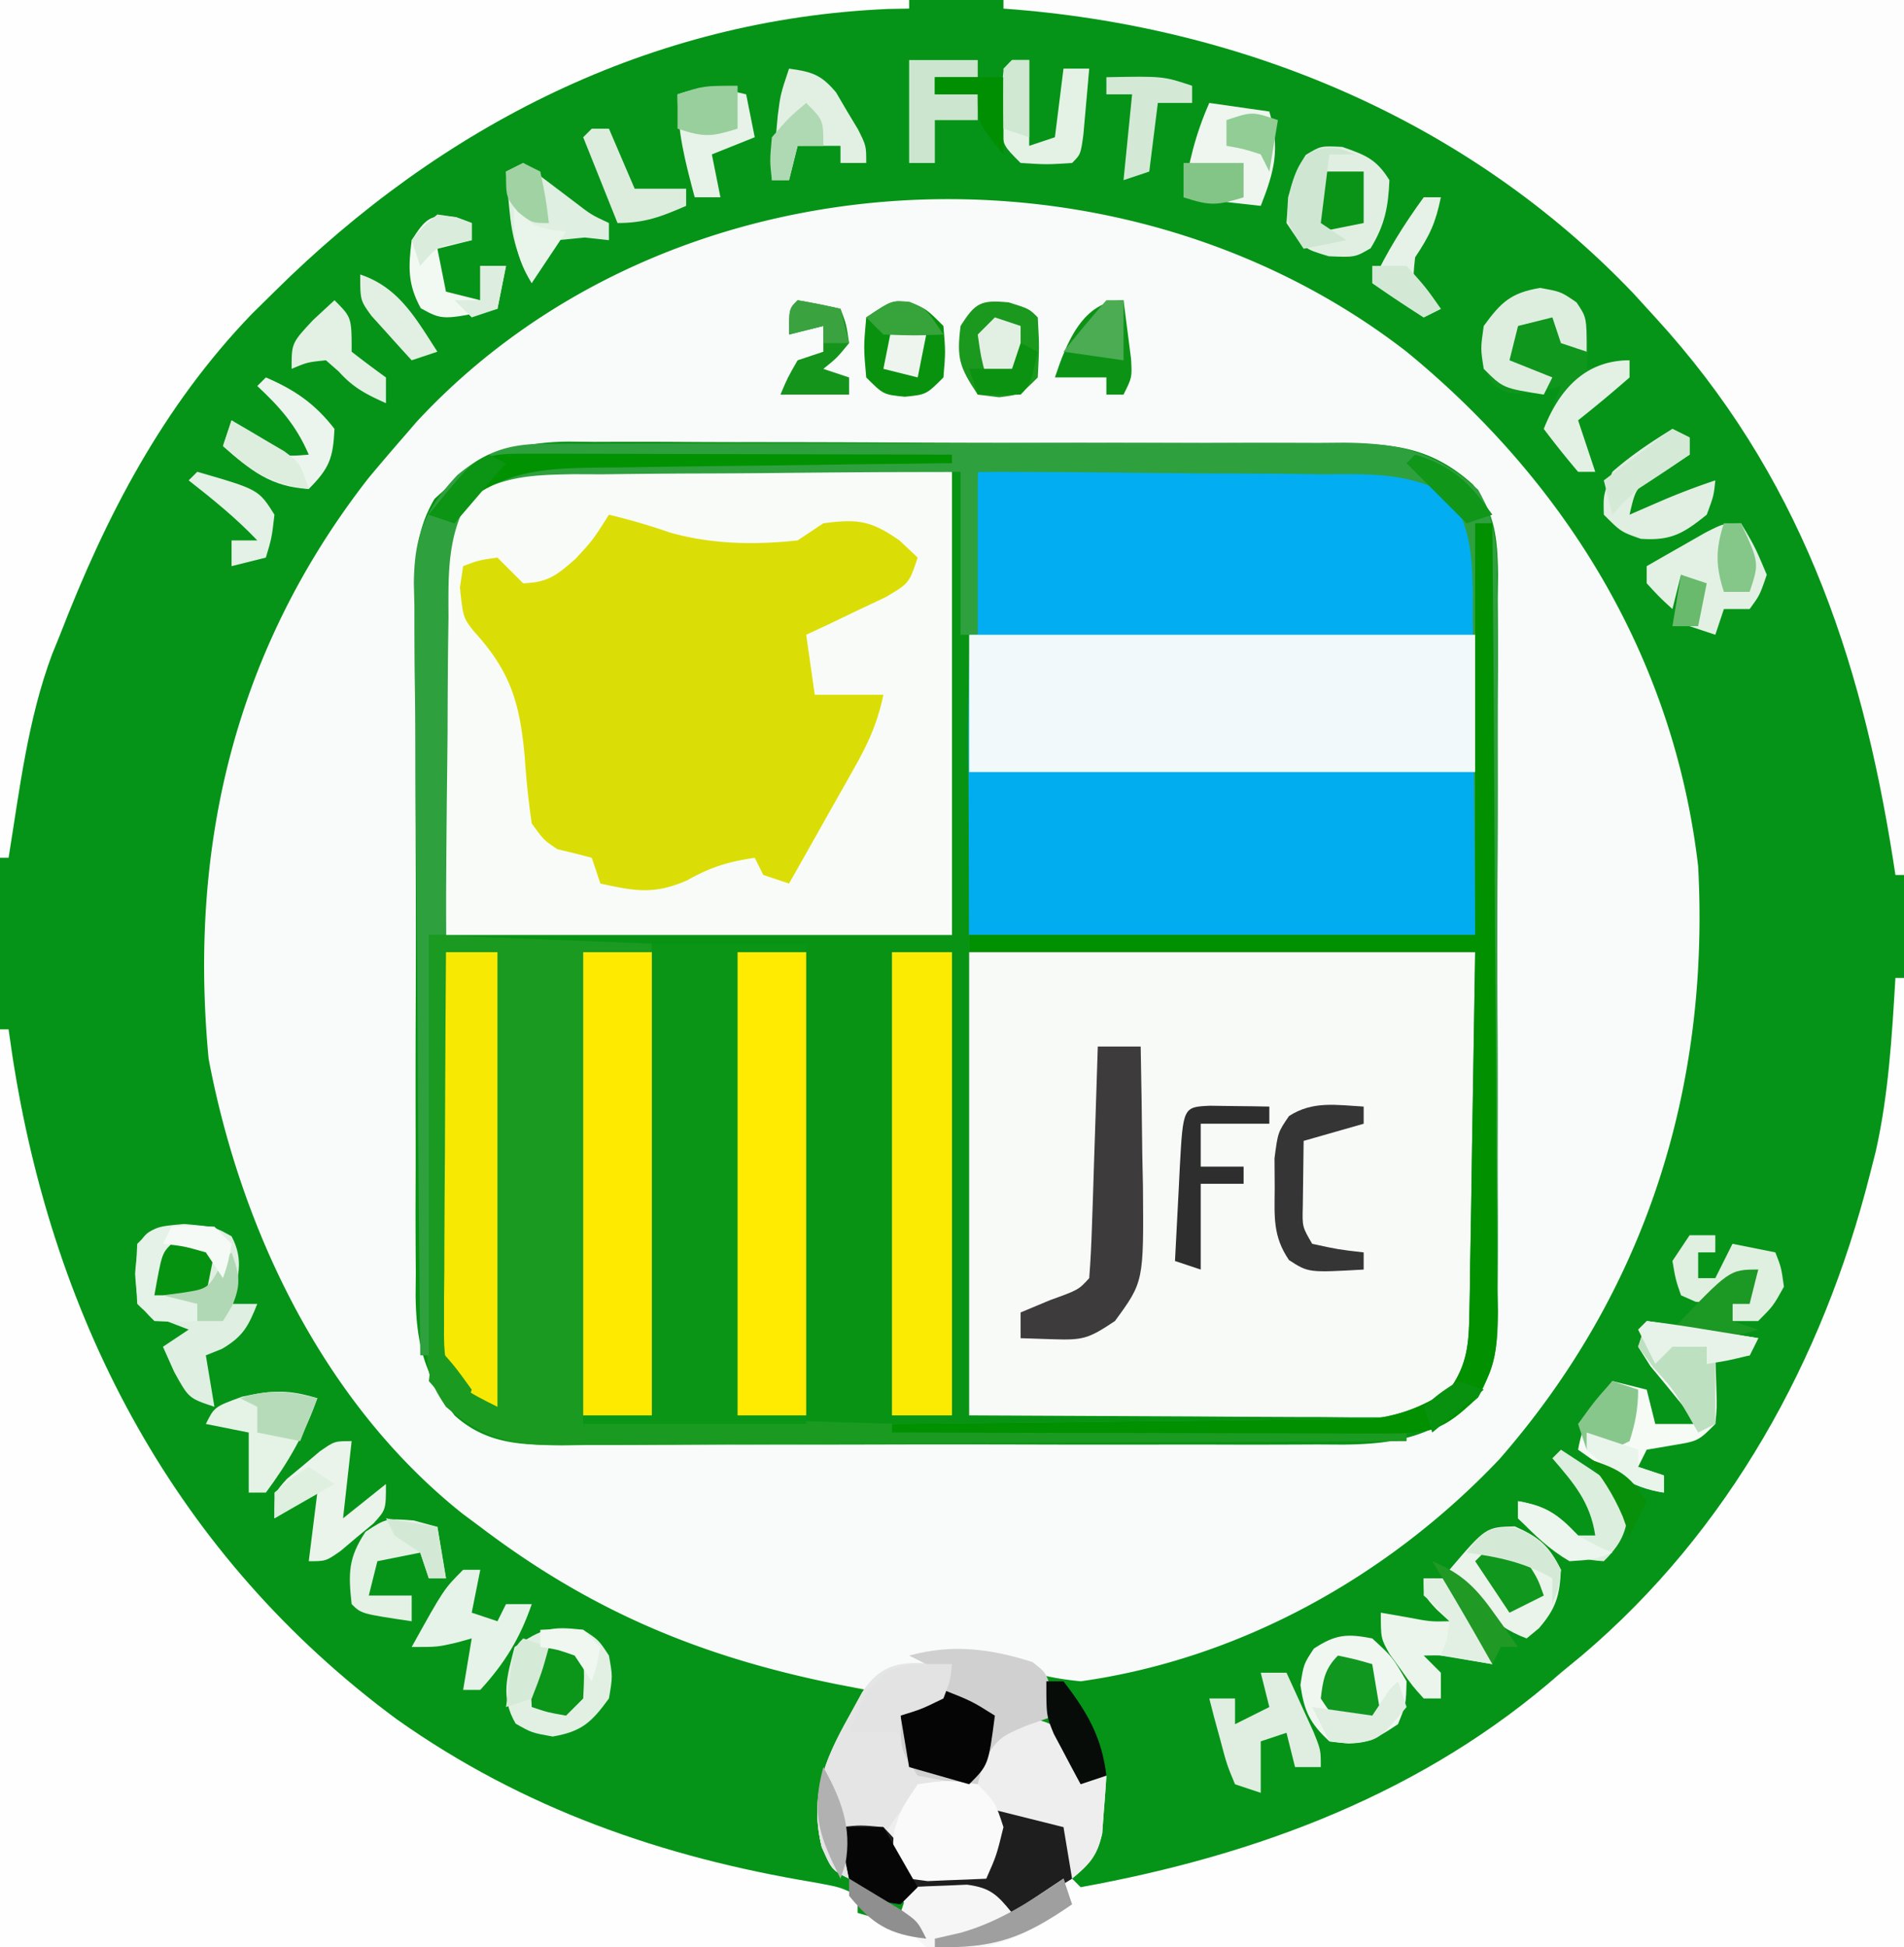 <svg xmlns="http://www.w3.org/2000/svg" width="222" height="227"><path fill="#059418" d="M0 0h222v227H0z"/><path fill="#089314" d="M164 41c18.66 15.29 31.186 35.807 34 60 1.363 25.77-6.057 49.51-23.187 69.121-12.91 13.606-30.15 23.251-48.813 25.879-3.237-.334-5.642-.846-8.625-2.125-2.649-.976-3.773-.839-6.375.125l-.187 1.875C110 198 110 198 107.437 199.25L105 200l2 6 6 1 1.625-3c2.375-3 2.375-3 5.375-3.75 3 .75 3 .75 5.25 3.75l1.75 3h2a212 212 0 0 1-.312 4.313l-.176 2.425c-.594 2.625-1.47 3.57-3.512 5.262-1-1-1-1-1.062-3.562L124 213h-7l-2 6c-3.05.288-5.963.456-9 0-1.75-2.437-1.75-2.437-3-5-2.591-.887-2.591-.887-5-1l1 6c-2-1-2-1-3.187-3.687-1.79-7.294 1.519-12.222 5.187-18.313l-3.445-.664C81.7 193.142 68.93 187.81 56 178l-2.05-1.523c-16.183-12.872-25.844-33.07-29.626-53.047C21.972 98.55 27.421 75.636 43 55.688q1.975-2.365 4-4.688l1.605-1.86C78.045 17.45 130.352 14.906 164 41"/><path fill="#F9FBFA" d="M164 41c18.66 15.29 31.186 35.807 34 60 1.363 25.77-6.057 49.51-23.187 69.121-12.91 13.606-30.15 23.251-48.813 25.879-3.237-.334-5.642-.846-8.625-2.125-2.649-.976-3.773-.839-6.375.125l-.187 1.875C110 198 110 198 107.437 199.25L105 200l2 6 6 1 1.625-3c2.375-3 2.375-3 5.375-3.75 3 .75 3 .75 5.25 3.75l1.75 3h2a212 212 0 0 1-.312 4.313l-.176 2.425c-.594 2.625-1.47 3.57-3.512 5.262-1-1-1-1-1.062-3.562L124 213h-7l-2 6c-3.05.288-5.963.456-9 0-1.75-2.437-1.75-2.437-3-5-2.591-.887-2.591-.887-5-1l1 6c-2-1-2-1-3.187-3.687-1.79-7.294 1.519-12.222 5.187-18.313l-3.445-.664C81.7 193.142 68.93 187.81 56 178l-2.05-1.523c-16.183-12.872-25.844-33.07-29.626-53.047C21.972 98.55 27.421 75.636 43 55.688q1.975-2.365 4-4.688l1.605-1.86C78.045 17.45 130.352 14.906 164 41M50.657 58.165c-2.38 4.07-2.217 7.558-2.175 12.196l-.02 2.835a920 920 0 0 0 .007 9.265q-.005 3.226-.012 6.452-.008 6.762.022 13.523c.022 5.769.01 11.537-.015 17.306a2384 2384 0 0 0 0 13.327q.005 3.19-.01 6.38c-.01 2.977.006 5.954.028 8.931l-.024 2.649c.08 5.802 1.066 9.266 4.542 13.971 4.415 3.999 9.562 3.424 15.203 3.388l3.106.016c3.385.013 6.77.005 10.156-.006q3.532.003 7.065.01 7.402.005 14.806-.017c6.323-.017 12.645-.007 18.968.01 4.864.012 9.727.008 14.59 0q3.497-.004 6.994.008c3.26.008 6.52-.004 9.78-.02l2.914.018c6.547-.062 10.731-1.016 15.76-5.491 2.385-4.194 2.226-7.819 2.191-12.568.01-.967.018-1.933.027-2.929.022-3.19.015-6.38.006-9.571q.009-3.33.02-6.662.014-6.979-.01-13.958c-.017-5.96.007-11.92.042-17.88.022-4.585.02-9.17.012-13.755q0-3.296.02-6.592a706 706 0 0 0-.019-9.22l.036-2.744c-.063-4.182-.291-7.144-2.894-10.523-5.6-5.077-10.642-4.811-17.884-4.805l-3.077-.02c-3.352-.019-6.705-.023-10.058-.025l-6.998-.02q-7.332-.017-14.664-.015c-6.263 0-12.525-.027-18.787-.061a2988 2988 0 0 0-14.451-.025q-3.464-.005-6.927-.027c-3.23-.02-6.457-.014-9.687-.002l-2.886-.034c-7.034.067-10.49 1.873-15.697 6.685"/><path fill="#FDFEFD" d="M221 114h1v113H0V120h1l.445 3.086c4.81 31.204 19.147 58.388 44.836 77.355 14.666 10.381 30.932 16.057 48.551 18.98C98 220 98 220 100 221v2l7 2-2-4c1.58-1.58 3.194-1.208 5.375-1.25l2.398-.078c2.697.397 3.534 1.253 5.227 3.328l7-4 1 1c20.648-3.736 40.132-11.029 56-25l2.445-2.012C201.561 178.475 212.52 158.586 218 137l.703-2.758c1.5-6.663 1.892-13.438 2.297-20.242"/><path fill="#F9FBF9" d="M63.092 54.886h3.26c1.701.009 1.701.009 3.437.016l3.151.003c3.895.006 7.79.02 11.685.032L111 55v54H52l-.25-23.688-.11-7.455q-.018-2.934-.03-5.869l-.063-3.063c-.003-7.175-.003-7.175 2.352-11.05 3.211-2.866 4.975-2.999 9.193-2.989"/><path fill="#F8FAF8" d="M113 111h59l.188 23.188.082 7.297q.014 2.873.023 5.745l.046 2.998c.004 8.863.004 8.863-3.339 12.772-3.326 2.217-4.336 2.245-8.206 2.227h-3.26l-3.42-.032-3.149-.006c-3.884-.01-7.768-.038-11.653-.064L113 165z"/><path fill="#02AEF1" d="M114 55a3016 3016 0 0 1 21.942-.22q3.732-.03 7.464-.082c3.577-.048 7.153-.071 10.73-.089l3.37-.062c7.732-.002 7.732-.002 11.673 2.352 2.676 3.087 2.945 4.737 2.935 8.734v2.953l-.016 3.11-.003 2.853c-.006 3.525-.02 7.05-.032 10.576L172 109h-59l-.062-16.312-.028-5.013c-.034-10.921.416-21.776 1.09-32.675"/><path fill="#FCFDFC" d="M117 0h105v102h-1l-.272-1.766C216.94 76.23 209.708 55.224 193 37l-2.555-2.8C171.08 13.907 144.713 3.001 117 1z"/><path fill="#FDFEFD" d="M0 0h106v1l-2.395.043C75.856 2.216 51.535 14.64 32 34l-2.66 2.621C18.964 47.414 12.363 60.133 7 74l-.926 2.277C3.238 83.856 2.288 92.047 1 100H0z"/><path fill="#1A9A20" d="m50 109 26 1v55c21.49.823 21.49.823 42.98 1.316l3.988.063q5.08.08 10.163.153 5.252.079 10.504.161 10.183.159 20.365.307v1q-20.576.141-41.151.207-9.555.03-19.108.095-9.22.063-18.44.078-3.518.01-7.036.043c-3.285.029-6.569.033-9.853.031l-2.939.044c-5.658-.035-9.035-.626-13.473-4.498-2.203-3.305-2.246-4.277-2.227-8.114v-3.154l.032-3.4.008-3.485c.011-3.678.037-7.356.062-11.035q.016-3.737.027-7.474c.02-6.113.06-12.225.098-18.338"/><path fill="#DBDE06" d="M71 60a74 74 0 0 1 7.063 2.063C82.902 63.459 88.013 63.54 93 63l3-2c3.995-.521 5.523-.332 8.875 2L107 65c-1 3-1 3-3.723 4.605l-3.34 1.582-3.347 1.606L94 74l1 7h8c-.644 3.12-1.722 5.559-3.285 8.328l-1.358 2.422-1.42 2.5-1.431 2.547Q93.759 99.902 92 103l-3-1-1-2c-3.077.453-5.139 1.078-7.875 2.625-3.833 1.687-6.097 1.261-10.125.375l-1-3a140 140 0 0 0-4-1c-1.582-1.05-1.582-1.05-3-3a94 94 0 0 1-.812-7.687c-.562-6.237-1.593-9.967-5.922-14.696C54 72 54 72 53.625 68.5L54 66c1.813-.687 1.813-.687 4-1l3 3c2.882-.093 3.959-.964 6.125-2.875 2.01-2.183 2.01-2.183 3.875-5.125"/><path fill="#01ADEE" d="M113 90h59v19h-59z"/><path fill="#2FA03E" d="m63.427 51.74 2.667-.022 2.904.007 3.076-.015c3.358-.014 6.716-.013 10.074-.01l7.003-.014q7.341-.01 14.682-.002c6.27.006 12.54-.01 18.81-.034 4.822-.015 9.643-.016 14.464-.013q3.468 0 6.935-.015c3.234-.013 6.468-.006 9.702.006l2.89-.023c6.528.051 10.695 1.017 15.708 5.48 2.385 4.193 2.226 7.818 2.191 12.567l.027 2.929c.022 3.19.015 6.38.006 9.571q.008 3.33.02 6.662.014 6.979-.01 13.958c-.017 5.96.007 11.92.042 17.88.022 4.585.02 9.17.012 13.755q0 3.296.02 6.592a706 706 0 0 1-.019 9.22l.036 2.744c-.065 4.316-.316 7.16-3.081 10.586-3.763 3.567-5.508 3.575-10.596 3.565h-3.822l-4.145-.016-4.228-.005q-5.57-.006-11.137-.024-5.68-.014-11.361-.02-11.148-.016-22.297-.049v-1l2.2-.018q10.284-.087 20.567-.218c3.524-.044 7.048-.084 10.573-.11 4.056-.032 8.112-.086 12.168-.142l3.817-.02 3.578-.06 3.136-.033c3.554-.479 5.928-1.494 8.961-3.399 2.048-2.855 2.263-5.307 2.319-8.769l.06-2.89.035-3.013.054-2.787c.063-3.43.109-6.86.157-10.291L172 111h-59v-2h59l-.188-23.688-.02-7.455q-.039-2.934-.085-5.869l.012-3.063c-.089-4.404-.305-7.204-2.522-11.068-4.9-2.846-9.486-2.584-15.06-2.564l-3.476-.046c-3.658-.043-7.315-.052-10.974-.06q-3.723-.034-7.447-.076c-6.08-.063-12.16-.095-18.24-.111v19h-2V55q-11.4.03-22.797.153-3.877.034-7.755.043c-3.716.009-7.431.05-11.147.097l-3.501-.012c-4.718.086-7.892.196-12.025 2.576-2.636 4.668-2.502 8.851-2.482 14.131l-.046 3.207a975 975 0 0 0-.06 10.117q-.034 3.435-.076 6.87A1911 1911 0 0 0 52 109h-2v49h-1c-.14-12.526-.246-25.052-.31-37.579-.032-5.817-.075-11.633-.143-17.45-.065-5.615-.1-11.23-.116-16.845a644 644 0 0 0-.065-6.422c-.044-3.002-.05-6.002-.047-9.005l-.066-2.672c.056-5.588 1.24-8.55 5.068-12.641 3.262-2.692 5.894-3.635 10.106-3.647"/><path fill="#F2F9FA" d="M113 74h59v16h-59z"/><path fill="#0A9517" d="M76 110h18v1h-8v54h8v1H68v-1h8z"/><path fill="#EEE" d="M111 194c-.187 1.875-.187 1.875-1 4-2.562 1.25-2.562 1.25-5 2l2 6 6 1 1.625-3c2.375-3 2.375-3 5.375-3.75 3 .75 3 .75 5.25 3.75l1.75 3h2a212 212 0 0 1-.312 4.313l-.176 2.425c-.594 2.625-1.47 3.57-3.512 5.262-1-1-1-1-1.062-3.562L124 213h-7l-2 6c-3.05.288-5.963.456-9 0-1.75-2.437-1.75-2.437-3-5-2.591-.887-2.591-.887-5-1l1 6c-2-1-2-1-3.187-3.687-1.432-5.837.26-10.005 3.124-15.125l1.59-2.895c2.72-4.234 5.759-3.38 10.473-3.293"/><path fill="#FEEB01" d="M86 111h8v54h-8z"/><path fill="#FEEA01" d="M68 111h8v54h-8z"/><path fill="#009000" d="M172 61h2q.176 19.206.26 38.413c.025 5.946.06 11.891.117 17.837.055 5.738.084 11.476.097 17.215q.015 3.283.055 6.566c.036 3.067.04 6.133.039 9.2l.054 2.74c-.035 4.318-.265 7.148-3.032 10.577-3.767 3.566-5.51 3.576-10.6 3.566h-3.822l-4.145-.016-4.228-.005q-5.57-.006-11.137-.024-5.68-.014-11.361-.02-11.148-.016-22.297-.049v-1l2.2-.018q10.283-.087 20.567-.218c3.524-.044 7.048-.084 10.573-.11 4.056-.032 8.112-.086 12.168-.142l3.817-.02 3.578-.06 3.136-.033c3.554-.479 5.928-1.494 8.961-3.399 2.048-2.855 2.263-5.307 2.319-8.769l.06-2.89.035-3.013.054-2.787c.063-3.43.109-6.86.157-10.291L172 111h-59v-2h59z"/><path fill="#FBEB02" d="M104 111h7v54h-7z"/><path fill="#F8E903" d="M52 111h6v53c-4-2-4-2-6-5-.24-2.183-.24-2.183-.227-4.747v-2.911l.032-3.135.008-3.216c.011-3.393.037-6.786.062-10.179q.016-3.447.027-6.896.034-8.458.098-16.916"/><path fill="#3D3B3C" d="M128 122h5c.087 4.208.14 8.416.188 12.625l.076 3.605c.093 11.184.093 11.184-3.264 15.77-3.089 2.06-3.71 2.239-7.187 2.125L119 156v-3l3.438-1.437c3.32-1.2 3.32-1.2 4.562-2.563.158-1.998.251-4 .316-6.004l.127-3.682.12-3.876.13-3.89q.16-4.773.307-9.548"/><path fill="#E5E5E5" d="M111 194c-.187 1.875-.187 1.875-1 4-2.562 1.25-2.562 1.25-5 2l2 6 6 1v1l-2.75.188c-3.988.996-5.016 2.46-7.25 5.812l-5-1 1 6c-2-1-2-1-3.187-3.687-1.432-5.837.26-10.005 3.124-15.125l1.59-2.895c2.72-4.234 5.759-3.38 10.473-3.293"/><path fill="#D0D0D0" d="M120.375 193.75C122 195 122 195 122.75 197.625L123 200l-3.375 1.188c-2.945 1.237-3.484 1.548-5.062 4.5L114 208c-3.375-.312-3.375-.312-7-1-2-3-2-3-2-7l5-2v-3l-4-2c5.042-1.375 9.424-.813 14.375.75"/><path fill="#F6FBF6" d="m192 154 13 2-1 2h-4l.125 3.875c.07 2.18.07 2.18-.125 4.125-2 2-2 2-5.062 2.5L192 169l-1 2 3 1v2c-3.995-.615-6.745-2.706-10-5 .6-3.356 1.846-5.378 4-8l4 1 1 4h5l-1.566-1.863-1.996-2.45-2.004-2.425L191 157z"/><path fill="#0F961D" d="M179.563 33.563C182 34 182 34 183.813 35.125c1.678 2.65 1.392 4.807 1.187 7.875l5-1v2a159 159 0 0 1-6 5l2 6h-2a105 105 0 0 1-4-5l2-5-2.812.688C176 46 176 46 174.125 44.875 172.595 42.324 172.5 40.931 173 38c2.024-2.774 3.152-3.855 6.563-4.437"/><path fill="#DFEFE1" d="M21.438 142.688C25 143 25 143 27 144.125c1.497 2.806.733 4.877 0 7.875h3c-1.049 2.622-1.65 3.794-4.125 5.25L24 158l1 6c-3-1-3-1-4.687-4.062L19 157l3-2-2.437-.937C17 153 17 153 16 152c-.187-3.437-.187-3.437 0-7 2-2 2-2 5.438-2.312"/><path fill="#1E1E1E" d="m116 211 8 2 1 6-8 5-2-3c-2.07-.402-2.07-.402-4.375-.25l-2.336.047c-2.294.138-2.294.138-4.473.785L102 222c-1.687-1.062-1.687-1.062-3-3-.687-3.187-.687-3.187-1-6 2.313-.25 2.313-.25 5 0 1.976 2.044 3 3.118 3 6h9z"/><path fill="#E1EFE2" d="M156.5 17.125c2.723.953 3.975 1.418 5.5 3.875-.13 3.136-.543 5.254-2.187 7.938C158 30 158 30 154.938 29.875 152 29 152 29 150 26c.196-3.13.541-5.289 2.25-7.937C154 17 154 17 156.5 17.125"/><path fill="#E1F0E3" d="M68 190c1.813 1.188 1.813 1.188 3 3 .438 2.438.438 2.438 0 5-2.024 2.774-3.152 3.855-6.562 4.438C62 202 62 202 60.125 200.938c-1.823-3.14-.99-5.537-.125-8.938 3.233-2.155 4.252-2.469 8-2"/><path fill="#FAFAFA" d="M107 208c3.438-.5 3.438-.5 7 0 2.063 2.125 2.063 2.125 3 5-.812 3.313-.812 3.313-2 6-1.457.081-2.916.14-4.375.188l-2.46.105L106 219c-2-3-2-3-1.75-5.5.75-2.5.75-2.5 2.75-5.5"/><path fill="#F0F7F1" d="M160 191c2.375 2.188 2.375 2.188 4 5-.062 2.688-.062 2.688-1 5-3.221 2.148-4.26 2.561-8 2-2.286-2.128-2.923-3.474-3.375-6.562.375-2.438.375-2.438 1.563-4.25 2.528-1.657 3.846-1.767 6.812-1.188"/><path fill="#EAF4EB" d="M176.625 177.938c2.88 1.288 3.963 2.238 5.375 5.062-.148 3.039-.57 4.502-2.562 6.813L178 191c-4.274-1.583-6.265-4.506-9-8 4.253-4.982 4.253-4.982 7.625-5.062"/><path fill="#EEF6EF" d="m141 12 7 1c1.263 4.293.63 6.878-1 11l-9-1c.551-3.95 1.39-7.35 3-11"/><path fill="#F6F6F6" d="m124 219 1 3c-5.667 3.904-10.082 6.064-17 5-2.062-1.812-2.062-1.812-3-4l1-3c1.437-.081 2.874-.14 4.313-.187l2.425-.106c2.74.355 3.554 1.187 5.262 3.293z"/><path fill="#E3F1E4" d="M203 61c1.625 2.75 1.625 2.75 3 6-.812 2.375-.812 2.375-2 4h-3l-1 3-3-1 1-5-2-1-1 4c-1.5-1.375-1.5-1.375-3-3v-2a805 805 0 0 1 4.375-2.5l2.46-1.406C201 61 201 61 203 61"/><path fill="#050505" d="M110 197c3.313 1.313 3.313 1.313 6 3-.75 5.75-.75 5.75-3 8l-7-2-1-6c2.125-1.687 2.125-1.687 5-3"/><path fill="#09920E" d="M106.063 35.25C108 36 108 36 110 38c.25 3 .25 3 0 6-2 2-2 2-4.5 2.25C103 46 103 46 101 44c-.312-3.5-.312-3.5 0-7 3-2 3-2 5.063-1.75"/><path fill="#1B981E" d="M117.625 35.25C120 36 120 36 121 37c.188 3.438.188 3.438 0 7-2 2-2 2-4.5 2.313L114 46c-2.155-3.233-2.469-4.252-2-8 1.728-2.729 2.373-3.06 5.625-2.75"/><path fill="#009200" d="M62.184 52.886h3.276l3.548.016 3.623.005c3.832.005 7.663.018 11.494.03q3.889.008 7.777.014 9.549.017 19.098.049v1l-1.858.018c-6.392.064-12.783.148-19.175.244q-3.576.051-7.152.084c-3.43.034-6.861.086-10.292.142l-3.22.02c-5.46.108-9.653.291-14.303 3.492l-2 3-3-1c5.763-7.128 5.763-7.128 12.184-7.114"/><path fill="#E5F2E6" d="M37 163c-1.45 4.108-3.398 7.503-6 11h-2v-7l-5-1c1-2 1-2 4.25-3.187 3.522-.764 5.367-.838 8.75.187"/><path fill="#E2F0E4" d="M92 8c2.652.368 3.738.687 5.484 2.777l1.266 2.16 1.297 2.153C101 17 101 17 101 19h-3v-2h-5l-1 4h-2q.212-2.407.438-4.812c.08-.894.162-1.787.246-2.708C91 11 91 11 92 8"/><path fill="#EAF4EB" d="m41 168-1 9 5-4c0 3 0 3-1.46 4.605l-1.915 1.583-1.898 1.605C38 182 38 182 36 182l1-8-5 3c0-3 0-3 1.46-4.605l1.915-1.583 1.898-1.605C39 168 39 168 41 168"/><path fill="#E7F3E8" d="m87 11 1 5-5 2 1 5h-3c-1.138-4.266-2-7.565-2-12 3.29-1.097 4.713-.8 8 0"/><path fill="#EBF5EC" d="M166 184h3c1.387 1.426 1.387 1.426 2.688 3.313l1.324 1.863C174 191 174 191 174 194l-2.875-.5c-2.927-.553-2.927-.553-5.125-.5l2 2v3h-2c-1.29-1.426-1.29-1.426-2.625-3.312l-1.352-1.864C161 191 161 191 161 188l2.875.5c2.927.553 2.927.553 5.125.5l-1.5-1.375C166 186 166 186 166 184"/><path fill="#BDE0C0" d="m192 154 13 2-1 2h-4v8l-2 1-1.25-2.187c-1.695-2.883-1.695-2.883-4-5.438L191 157z"/><path fill="#DFEEE0" d="M147 195h3a875 875 0 0 1 2 4.375l1.125 2.46C154 204 154 204 154 206h-3l-1-4-3 1v6l-3-1c-.95-2.285-.95-2.285-1.687-5.062l-.762-2.786L141 198h3v3l4-2z"/><path fill="#DFEFE1" d="m61 19 1.68 1.277 2.195 1.66 2.18 1.653C68.944 25.04 68.944 25.04 71 26v2l-2.812-.312L65 28c-1.935 2.39-1.935 2.39-3 5-1.671-2.962-2.327-5.37-2.625-8.75l-.227-2.422L59 20z"/><path fill="#DFEFE0" d="M197 144h3v2h-2v3h2l2-4 5 1c.688 1.75.688 1.75 1 4-1.25 2.25-1.25 2.25-3 4h-3v-2l2-1 1-3-2.25 2.063C200 152 200 152 197.688 151.75L196 151c-.625-1.812-.625-1.812-1-4z"/><path fill="#E0EFE2" d="m195 50 2 1v2l-2.937 1.938C190.757 56.71 190.757 56.71 190 60l3.313-1.437A80 80 0 0 1 200 56c-.187 1.813-.187 1.813-1 4-2.724 2.195-4.163 3.058-7.687 2.813C189 62 189 62 187 60c-.062-2.312-.062-2.312 1-5 2.181-1.92 4.526-3.482 7-5"/><path fill="#E4F2E6" d="M118 7h2v10l3-1 1-8h3q-.211 2.469-.437 4.938l-.247 2.777C126 18 126 18 125 19c-2.937.188-2.937.188-6 0-2-2-2-2-2.23-4.129.02-1.205.02-1.205.043-2.434l.019-2.44C117 8 117 8 118 7"/><path fill="#E6F3E8" d="M54 183h2l-1 5 3 1 1-2h3c-1.367 3.987-3.152 6.885-6 10h-2l1-6-1.812.5C51 192 51 192 48 192c3.75-6.75 3.75-6.75 6-9"/><path fill="#363535" d="M159 129v2l-7 2q-.04 2.438-.062 4.875l-.036 2.742c-.064 2.4-.064 2.4 1.098 4.383 3.03.658 3.03.658 6 1v2c-6.437.364-6.437.364-8.707-1.105-1.903-2.79-1.69-5.054-1.668-8.395l-.023-3.469C149 132 149 132 150.293 130.105c2.77-1.793 5.51-1.286 8.707-1.105"/><path fill="#2F2E2F" d="m141.066 128.902 2.496.036 2.504.027L148 129v2h-8v5h5v2h-5v10l-3-1q.21-4.22.438-8.437l.119-2.432c.388-7.081.388-7.081 3.51-7.229"/><path fill="#DCEEDE" d="M182 169c5.75 3.75 5.75 3.75 8 6-.33 3.297-.623 4.623-3 7-4.372-.236-6.865-2.045-10-5v-2c3.328.574 4.698 1.594 7 4h2c-.574-3.871-2.487-6.082-5-9z"/><path fill="#ECF5ED" d="M31 44c3.366 1.442 5.75 3.083 8 6-.162 3.392-.583 4.583-3 7-4.396-.238-6.773-2.141-10-5l1-3 2.813 2c2.983 2.266 2.983 2.266 6.187 2-1.443-3.366-3.333-5.51-6-8z"/><path fill="#DDEEDF" d="M179.563 33.563C182 34 182 34 183.813 35.25 185 37 185 37 185 41l-3-1-1-3-4 1-1 4 5 2-1 2c-4.75-.75-4.75-.75-7-3-.375-2.375-.375-2.375 0-5 2.024-2.774 3.152-3.855 6.563-4.437"/><path fill="#CCE5CF" d="M106 7h8v2h-5v2h5v3h-5v5h-3z"/><path fill="#E4F1E5" d="M48.25 177.25 51 178l1 6h-2l-1-3-5 1-1 4h5v3c-5.875-.875-5.875-.875-7-2-.398-3.585-.401-5.398 1.625-8.437C45 177 45 177 48.25 177.25"/><path fill="#E3E3E3" d="M111 194c-.187 1.875-.187 1.875-1 4-2.562 1.25-2.562 1.25-5 2v2h-6c3.026-7.565 3.916-8.15 12-8"/><path fill="#0C9316" d="M131 35q.29 2.186.563 4.375l.316 2.46C132 44 132 44 131 46h-2v-2h-6c1.31-3.93 3.25-9 8-9"/><path fill="#F2F8F2" d="M53.188 25.313 55 26v2l-4 1 1 5 4 1v-4h3l-1 5c-6.401 1.329-6.401 1.329-8.937-.062C47.524 33.133 47.607 31.145 48 28c1.622-2.515 2.179-3.117 5.188-2.687"/><path fill="#E5F2E7" d="M21.5 142.75C25 143 25 143 27 145c-.375 2.125-.375 2.125-1 4l-2-3-5 1v4l4 1v2c-2.375.125-2.375.125-5 0-2-2-2-2-2.25-5.5.341-4.774.976-5.409 5.75-5.75"/><path fill="#15941C" d="M93 35q2.514.428 5 1c.688 1.813.688 1.813 1 4-1.437 1.75-1.437 1.75-3 3l3 1v2h-8c.813-1.937.813-1.937 2-4l3-1v-3l-4 1c0-3 0-3 1-4"/><path fill="#060606" d="M98 213h5l4 7-2 2c-2.935-.367-3.864-.864-6-3a90 90 0 0 1-1-6"/><path fill="#D3E9D5" d="M129 9c6.625-.125 6.625-.125 10 1v2h-4l-1 8-3 1 1-10h-3z"/><path fill="#E3F1E5" d="M39 35c2 2 2 2 2 6a125 125 0 0 0 4 3v3c-2.273-1.019-3.83-1.809-5.5-3.687L38 42c-2.163.228-2.163.228-4 1 0-3 0-3 2.5-5.687z"/><path fill="#E6F2E7" d="M166 23h2c-.613 2.962-1.254 4.38-3 7-.332 3.003-.332 3.003 1.5 4.688L168 36l-2 1-6-4c1.654-3.583 3.68-6.81 6-10"/><path fill="#DCEDDD" d="M69 15h2l3 7h6v2c-2.906 1.257-4.796 2-8 2l-4-10z"/><path fill="#109720" d="M156 193c2.063.438 2.063.438 4 1l1 6c-1.812.688-1.812.688-4 1-1.812-1.187-1.812-1.187-3-3 .251-2.137.46-3.46 2-5"/><path fill="#0B9519" d="M64 192c2.125.375 2.125.375 4 1 .125 2.375.125 2.375 0 5l-2 2c-2.125-.375-2.125-.375-4-1-.125-2.375-.125-2.375 0-5z"/><path fill="#E4F1E6" d="M23 55c7.153 2.066 7.153 2.066 9 5-.312 2.688-.312 2.688-1 5l-4 1v-3h3c-2.47-2.6-5.18-4.79-8-7z"/><path fill="#E3F1E4" d="M190 42v2a159 159 0 0 1-6 5l2 6h-2a105 105 0 0 1-4-5c1.817-4.624 4.869-8 10-8"/><path fill="#0A9417" d="M154 20h5v6l-5 1c-1.125-4.75-1.125-4.75 0-7"/><path fill="#059210" d="M20 145q2.514.428 5 1l-1 5h-6c.875-4.875.875-4.875 2-6"/><path fill="#CFE7D2" d="M156.188 17.313 158 18h-3l-1 8 3 2-5 1c-2-3-2-3-1.812-6 .992-3.666 1.815-6.285 6-5.687"/><path fill="#080C09" d="M122 196h2c2.748 3.58 4.47 6.492 5 11l-3 1a301 301 0 0 1-2-3.75l-1.125-2.11C122 200 122 200 122 196"/><path fill="#1C9824" d="m205 148-1 4h-2v2l3 1c-3.576 1.238-6.337.75-10 0 6.65-7 6.65-7 10-7"/><path fill="#E7F3E8" d="M192 154c2.195.254 4.382.578 6.563.938 1.796.291 1.796.291 3.628.59L205 156l-1 2c-2.562.625-2.562.625-5 1v-2h-4l-2 2-2-4z"/><path fill="#9F9F9F" d="m124 219 1 3c-5.733 3.95-9.03 5.132-16 5v-1l3-.687c4.514-1.265 8.154-3.696 12-6.313"/><path fill="#E1F0E3" d="M166 184h3c1.387 1.426 1.387 1.426 2.688 3.313l1.324 1.863C174 191 174 191 174 194l-6-1 .688-1.812L169 189c-1.396-1.646-1.396-1.646-3-3z"/><path fill="#B6DBB9" d="m37 163-2 5-5-1v-3l-2-1c3.325-1.108 5.622-.845 9 0"/><path fill="#10971D" d="M173 181c2.438.188 2.438.188 5 1 1.313 2.063 1.313 2.063 2 4l-4 2-4-6z"/><path fill="#D5E9D7" d="M176.5 178.063c3.02 1.132 4.03 2.08 5.5 4.937-.312 2.25-.312 2.25-1 4v-3c-3.265-1.884-6.281-2.493-10-3 1.808-2.379 2.438-3.014 5.5-2.937"/><path fill="#87C78C" d="m188 161 3 1c0 2.196-.326 3.911-1 6-2 1-2 1-5 1l-1-3c1.938-2.687 1.938-2.687 4-5"/><path fill="#99CF9C" d="M86 10v5c-3.01.934-3.867 1.044-7 0v-4c3-1 3-1 7-1"/><path fill="#DFEEE0" d="m163 196 1 3c-3.323 3.938-3.323 3.938-6.75 4.25L155 203l-2-4 7 1 2-3z"/><path fill="#D4E9D6" d="m195 50 2 1v2a249 249 0 0 1-6 4c-1.794 1.624-1.794 1.624-3 3l-1-4z"/><path fill="#E1F0E2" d="M42 32c4.55 1.517 6.5 5.169 9 9l-3 1a312 312 0 0 1-3-3.312l-1.687-1.864C42 35 42 35 42 32"/><path fill="#83C587" d="M138 19h7v4c-3.01.934-3.867 1.044-7 0z"/><path fill="#E2F0E3" d="m116 37 3 1v5l-4 1c-.625-2.375-.625-2.375-1-5z"/><path fill="#4CAC53" d="M129 35h2v7l-7-1a159 159 0 0 1 5-6"/><path fill="#E9F4EA" d="m60 22 .75 1.938c1.066 2.25 1.066 2.25 3.375 2.812L66 27l-4 6c-2.326-3.634-2.163-6.77-2-11"/><path fill="#ECF6EE" d="M177 175c3.35.578 4.682 1.586 7 4 2.1 1.176 2.1 1.176 4 2-2.125.813-2.125.813-5 1-2.415-1.414-3.988-2.988-6-5z"/><path fill="#DDEEDF" d="M27 49q1.977 1.141 3.938 2.313l2.214 1.3C35 54 35 54 36 57c-4.401-.503-6.712-2.088-10-5z"/><path fill="#008F03" d="M109 9h8v9c-3-3.625-3-3.625-3-7h-5z"/><path fill="#AFD9B2" d="M94 12c2 2 2 2 2 5h-3l-1 4h-2c-.25-2.25-.25-2.25 0-5 2-2.312 2-2.312 4-4"/><path fill="#B1B1B1" d="M96 206c2.056 3.7 3.367 7.061 2.563 11.313L98 219c-2.44-4.88-3.468-7.527-2-13"/><path fill="#209925" d="M167 182c3.452 1.426 5.101 3.097 7.25 6.125l1.578 2.195L177 192h-2l-1 2-1.812-3.187A394 394 0 0 0 167 182"/><path fill="#E9F4EB" d="m185 167 6 2v2l3 1v2c-3.87-.573-6.152-2.39-9-5z"/><path fill="#EDF5EE" d="m104 38 4 1-1 5-4-1z"/><path fill="#91CD94" d="m149 14-1 6-1-2c-2.025-.652-2.025-.652-4-1v-3c3-1 3-1 6 0"/><path fill="#B1D8B4" d="M27 146c.93 2.606 1.15 3.642.063 6.25L26 154h-3v-2l-4-1 2.375-.312c2.955-.464 2.955-.464 4.625-3.688z"/><path fill="#109619" d="M165 53c4.419 1.35 6.343 3.261 9 7l-3 1-7-7z"/><path fill="#3AA340" d="M93 35q2.514.428 5 1l1 4h-3v-2l-4 1c0-3 0-3 1-4"/><path fill="#85C689" d="M201 61h2c2.125 4.625 2.125 4.625 1 8h-3c-.981-3.053-.981-4.947 0-8"/><path fill="#0C9414" d="m57 53 2 1-6 7-3-1c4.75-5.875 4.75-5.875 7-7"/><path fill="#D0E7D2" d="M118 7h2v9l-3-1q-.061-3.5 0-7z"/><path fill="#D3E9D5" d="m45 177 6 1 1 6h-2l-1-3-3-2z"/><path fill="#0B9211" d="m119 40 2 1c-.875 3.875-.875 3.875-2 5-1.666.04-3.334.043-5 0l-1-3h5z"/><path fill="#8F8F8F" d="M99 219q1.974 1.18 3.938 2.375l2.214 1.336C107 224 107 224 108 226c-4.288-.476-6.266-1.659-9-5z"/><path fill="#37A33B" d="M106.063 35.188C108 36 108 36 110 39c-3.375.125-3.375.125-7 0l-2-2c3-2 3-2 5.063-1.812"/><path fill="#D5EAD7" d="m61 191 3 1c-.812 2.938-.812 2.938-2 6l-3 1c.875-6.875.875-6.875 2-8"/><path fill="#69BA6C" d="m196 67 3 1-1 5h-3z"/><path fill="#DFEFE0" d="m36 171 3 2-7 4v-3c2-1.687 2-1.687 4-3"/><path fill="#F5FAF6" d="M20 143c2.375-.125 2.375-.125 5 0l2 2c-.375 2.125-.375 2.125-1 4l-2-3c-2.563-.73-2.563-.73-5-1z"/><path fill="#D3E9D5" d="M160 31h4c2.25 2.5 2.25 2.5 4 5l-2 1a125 125 0 0 1-6-4z"/><path fill="#DAECDB" d="M51 25c2.188.313 2.188.313 4 1v2l-1.875.375c-2.316.497-2.316.497-4.125 2.625l-1-3c1.25-1.562 1.25-1.562 3-3"/><path fill="#EFF7F0" d="M63 190c2.375-.125 2.375-.125 5 0l2 2c-.375 2.125-.375 2.125-1 4l-2-3c-2.06-.724-2.06-.724-4-1z"/><path fill="#A1D2A3" d="m61 19 2 1c.625 3.063.625 3.063 1 6-2 0-2 0-3.625-1.312C59 23 59 23 59 20z"/><path fill="#08900A" d="M185 170c3.653 1.25 4.78 1.671 7 5l-2 4-.812-2.25c-1.13-2.616-2.397-4.552-4.188-6.75"/><path fill="#07910F" d="m170 161 3 1-6 5-1-3c1.813-1.562 1.813-1.562 4-3"/><path fill="#1B9A22" d="M51 157c2.063 2.313 2.063 2.313 4 5l-1 3c-2.062-1.75-2.062-1.75-4-4 .25-2.25.25-2.25 1-4"/><path fill="#DDEDDF" d="M56 31h3l-1 5-3 1-2-2h3z"/></svg>